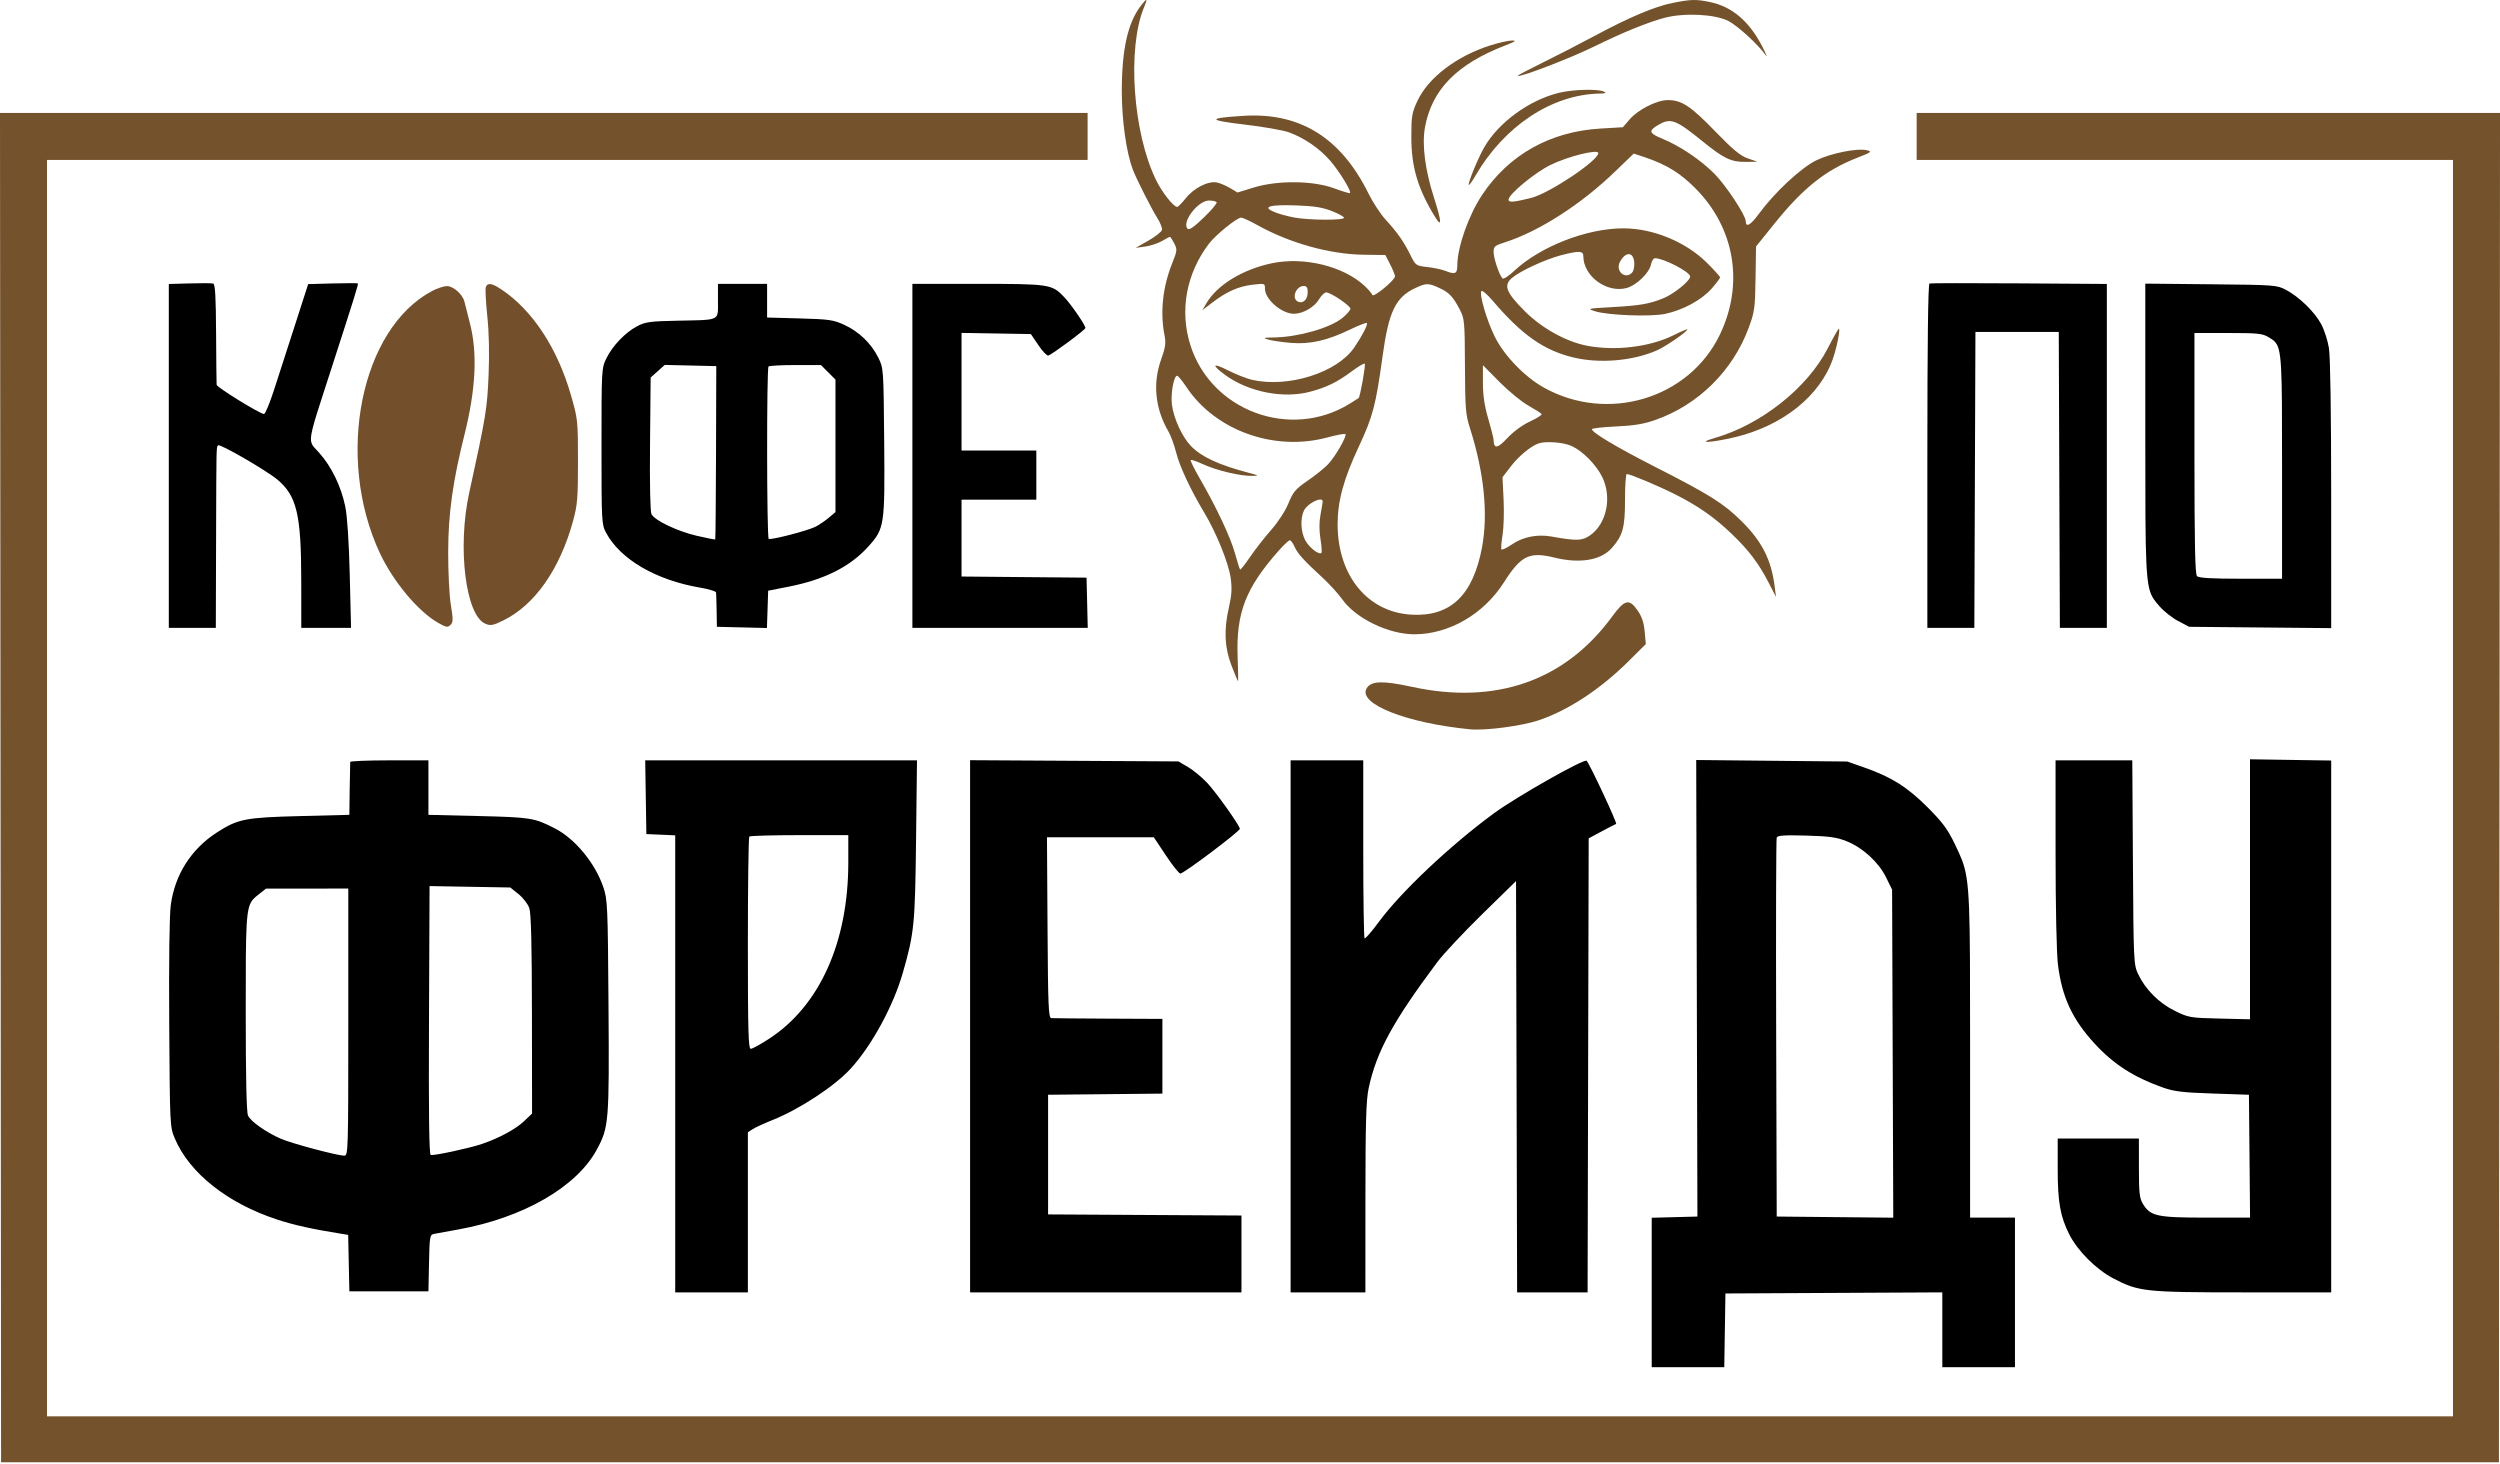 <?xml version="1.0" encoding="UTF-8"?> <svg xmlns="http://www.w3.org/2000/svg" width="1170" height="685" viewBox="0 0 1170 685" fill="none"><path d="M227.364 134.344C227.048 135.17 227.356 141.271 228.05 147.904C228.872 155.759 229.083 165.432 228.654 175.653C227.998 191.335 227.421 194.832 219.553 230.844C213.986 256.327 217.941 288.09 227.157 291.908C229.618 292.927 230.724 292.726 235.498 290.39C250.294 283.151 262 266.451 268.215 243.715C270.237 236.318 270.502 233.075 270.494 215.844C270.485 196.86 270.399 196.046 267.248 185.077C260.871 162.883 249.24 145.19 234.613 135.437C230.186 132.485 228.193 132.185 227.364 134.344Z" fill="#734F2B"></path><path d="M202.312 136.139C168.787 153.777 156.761 213.904 177.77 258.844C184.001 272.172 195.691 286.167 205.021 291.467C208.836 293.633 209.526 293.75 210.825 292.451C212.097 291.178 212.122 289.909 211.003 283.16C210.282 278.812 209.726 267.801 209.75 258.344C209.795 240.295 211.84 225.577 217.393 203.344C222.696 182.109 223.518 165.323 219.94 151.344C218.813 146.944 217.642 142.343 217.336 141.118C216.485 137.716 212.076 133.838 209.117 133.889C207.679 133.914 204.617 134.927 202.312 136.139Z" fill="#734F2B"></path><path d="M0.251 368.594L0.503 684.344H585.003H1169.5L1169.76 368.594L1170.01 52.844H1033.51H897.003V63.844V74.844H1022.5H1148V368.844V662.844H585.003H22.003V368.844V74.844H265.503H509.003V63.844V52.844H254.501H0L0.251 368.594Z" fill="#74522C"></path><path fill-rule="evenodd" clip-rule="evenodd" d="M534.138 2.4C527.857 10.384 525.003 22.974 525.003 42.692C525.003 56.306 527.115 71.331 530.155 79.344C531.843 83.793 538.83 97.609 541.656 102.086C543.012 104.234 543.982 106.702 543.812 107.569C543.642 108.437 540.803 110.691 537.503 112.577L531.503 116.008L536.003 115.375C538.478 115.028 541.991 113.866 543.81 112.794C545.629 111.721 547.305 110.844 547.534 110.844C547.764 110.844 548.661 112.215 549.527 113.891C551.016 116.769 550.961 117.293 548.532 123.363C544.146 134.327 542.883 146.234 544.979 156.844C545.717 160.576 545.454 162.506 543.436 168.154C539.407 179.431 540.575 191.181 546.785 201.844C547.907 203.769 549.558 208.269 550.455 211.844C552.09 218.359 557.23 229.324 563.704 240.108C569.235 249.32 574.961 263.492 575.937 270.383C576.634 275.305 576.461 278.397 575.171 284.045C572.694 294.883 573.049 302.937 576.385 311.594C577.921 315.582 579.28 318.844 579.405 318.844C579.53 318.844 579.446 313.782 579.219 307.594C578.454 286.751 582.931 275.196 598.629 257.496C600.898 254.938 603.151 252.844 603.635 252.844C604.119 252.844 605.119 254.209 605.857 255.877C607.283 259.099 610.043 262.144 619.189 270.587C622.313 273.471 626.362 277.931 628.186 280.497C634.542 289.44 649.812 296.844 661.898 296.844C678.109 296.844 694.349 287.446 703.802 272.594C711.851 259.947 715.706 258.069 727.624 260.986C739.435 263.876 749.291 262.202 754.351 256.446C759.499 250.589 760.503 246.94 760.503 234.094C760.503 227.356 760.876 221.844 761.332 221.844C762.88 221.844 775.467 227.111 783.503 231.121C794.45 236.585 802.251 242.005 810.347 249.775C818.472 257.573 823.017 263.561 827.706 272.645L831.163 279.344L830.529 274.344C828.955 261.928 824.557 253.302 814.976 243.844C806.525 235.5 800.086 231.47 774.003 218.194C756.764 209.419 745.003 202.395 745.003 200.873C745.003 200.445 750.066 199.866 756.253 199.585C764.816 199.196 769.246 198.46 774.801 196.502C794.843 189.44 811.002 173.458 818.403 153.38C821.136 145.965 821.383 144.184 821.596 130.344L821.826 115.344L830.543 104.53C843.989 87.85 854.402 79.591 869.292 73.798C875.747 71.286 876.208 70.933 873.818 70.334C869.347 69.212 856.959 71.662 850.022 75.04C842.852 78.532 830.425 90.118 823.119 100.121C819.268 105.394 817.003 106.651 817.003 103.514C817.003 100.791 807.753 86.767 802.392 81.363C795.855 74.774 786.131 68.236 777.841 64.857C771.74 62.37 771.395 61.225 775.939 58.541C781.872 55.036 784.122 55.859 796.895 66.213C806.795 74.237 810.207 75.861 816.964 75.765L822.503 75.686L818.003 74.145C814.501 72.946 811.064 70.09 802.503 61.262C791.124 49.529 787.022 46.844 780.473 46.844C775.434 46.844 766.664 51.261 762.779 55.755L759.503 59.546L749.003 60.166C725.492 61.555 706.099 72.434 693.618 91.236C687.315 100.733 682.059 115.623 682.02 124.094C682.001 128.202 681.093 128.621 676.318 126.727C674.77 126.113 671.037 125.325 668.023 124.977C662.621 124.353 662.506 124.271 660.023 119.25C656.945 113.028 653.952 108.77 648.417 102.737C646.092 100.203 642.488 94.688 640.408 90.48C627.538 64.453 608.375 52.551 582.003 54.207C564.857 55.284 564.984 56.237 582.55 58.302C591.274 59.327 600.598 60.965 603.272 61.942C610.374 64.538 617.462 69.403 622.449 75.104C626.694 79.956 632.6 89.58 631.815 90.365C631.603 90.577 628.296 89.586 624.466 88.162C614.605 84.495 598.035 84.311 586.823 87.743L579.143 90.094L575.823 88.097C573.997 86.999 571.247 85.805 569.713 85.443C565.664 84.489 558.918 87.823 554.979 92.724C553.158 94.99 551.347 96.844 550.954 96.844C549.239 96.844 543.93 90.138 541.109 84.409C530.189 62.226 527.413 22.552 535.438 3.346C537.177 -0.817 536.853 -1.052 534.138 2.4ZM716.503 92.651C724.949 90.568 748.003 75.196 748.003 71.648C748.003 69.633 733.765 73.183 725.495 77.259C718.231 80.84 706.003 90.968 706.003 93.403C706.003 94.863 708.166 94.708 716.503 92.651ZM793.544 88.235C786.421 81.043 780.178 77.173 770.119 73.712C767.133 72.685 764.648 71.857 764.596 71.872C764.545 71.887 760.678 75.609 756.003 80.142C740.122 95.541 720.191 108.353 704.253 113.409C699.529 114.907 699.003 115.361 699.003 117.939C699.003 120.808 701.586 128.538 703.121 130.261C703.59 130.788 705.973 129.275 708.72 126.706C720.92 115.295 742.83 106.797 759.884 106.861C773.723 106.913 788.939 113.193 798.753 122.904C802.191 126.305 805.003 129.42 805.003 129.825C805.003 130.231 803.19 132.622 800.974 135.14C796.323 140.424 787.55 145.17 779.222 146.909C772.439 148.325 752.494 147.573 746.503 145.675C742.633 144.45 742.875 144.387 754.003 143.76C767.677 142.989 771.851 142.274 778.503 139.563C783.471 137.539 791.014 131.394 790.991 129.391C790.965 127.255 778.598 120.844 774.502 120.844C773.815 120.844 772.99 122.161 772.668 123.771C771.882 127.7 765.904 133.501 761.342 134.761C752.008 137.338 741.003 129.285 741.003 119.876C741.003 117.363 738.985 117.277 730.647 119.433C723.315 121.329 711.614 126.719 707.676 130.013C703.534 133.478 704.786 136.804 713.534 145.578C721.555 153.625 733.051 159.991 742.889 161.834C756.271 164.342 772.303 162.349 783.417 156.795C786.67 155.169 789.471 153.978 789.641 154.148C790.251 154.758 779.673 162.102 775.569 163.918C764.168 168.961 748.46 170.278 736.067 167.229C722.383 163.863 712.166 156.66 698.713 140.896C696.157 137.9 693.727 135.786 693.315 136.198C692.122 137.392 695.699 149.692 699.496 157.454C703.802 166.257 713.495 176.344 722.473 181.364C752.367 198.082 790.494 186.621 804.911 156.583C816.274 132.909 811.932 106.801 793.544 88.235ZM563.388 101.804C566.974 98.337 569.678 95.127 569.397 94.672C569.115 94.217 567.51 93.844 565.829 93.844C560.62 93.844 552.847 104.088 555.808 107.049C556.554 107.795 558.799 106.241 563.388 101.804ZM629.003 101.916C629.003 101.405 626.416 99.979 623.253 98.745C618.881 97.04 614.867 96.413 606.503 96.131C594.025 95.709 590.506 96.774 596.333 99.209C598.353 100.053 602.563 101.216 605.688 101.794C612.714 103.092 629.003 103.178 629.003 101.916ZM638.299 119.222C622.391 119.029 603.528 113.767 588.341 105.285C584.951 103.393 581.576 101.844 580.841 101.845C578.894 101.846 568.949 109.902 565.818 114.014C555.211 127.944 552.006 145.232 557.045 161.344C566.706 192.24 603.798 206.031 631.503 189.03C633.703 187.679 635.656 186.445 635.843 186.286C636.563 185.674 639.223 170.73 638.704 170.211C638.402 169.91 635.759 171.454 632.83 173.641C625.861 178.845 620.813 181.316 612.943 183.377C600.421 186.655 584.133 183.39 573.304 175.43C566.753 170.616 567.459 169.65 574.811 173.367C578.492 175.227 583.528 177.21 586.003 177.772C602.903 181.613 625.737 174.4 633.749 162.689C637.544 157.142 640.289 151.797 639.664 151.172C639.396 150.904 635.861 152.28 631.809 154.229C620.961 159.447 613.046 161.219 604.003 160.456C599.878 160.107 595.153 159.416 593.503 158.919C590.868 158.126 591.196 158.005 596.204 157.93C607.595 157.758 622.561 153.481 628.287 148.762C630.331 147.077 632.003 145.161 632.003 144.505C632.003 143.087 622.761 136.844 620.662 136.844C619.858 136.844 618.319 138.338 617.242 140.164C615.11 143.778 609.744 146.844 605.552 146.844C599.812 146.844 592.003 140.093 592.003 135.13C592.003 132.601 591.931 132.577 586.253 133.242C579.621 134.018 574.117 136.449 567.424 141.56L562.698 145.168L564.601 141.918C569.581 133.407 581.467 126.123 595.097 123.229C610.186 120.025 628.729 124.54 638.681 133.841C640.402 135.449 642.011 137.345 642.257 138.054C642.731 139.421 652.736 131.213 652.873 129.344C652.914 128.794 651.911 126.319 650.646 123.844L648.346 119.344L638.299 119.222ZM763.949 127.409C764.604 126.62 764.996 124.486 764.821 122.668C764.347 117.736 760.697 117.696 758.118 122.594C755.806 126.984 760.847 131.147 763.949 127.409ZM683.155 144.844C679.976 138.744 678.2 136.882 673.503 134.725C668.521 132.437 667.474 132.438 662.503 134.74C653.128 139.08 649.908 145.757 647.021 166.844C643.917 189.52 642.48 194.995 635.995 208.844C628.813 224.182 626.003 234.448 626.003 245.351C626.003 269.389 640.069 286.555 660.677 287.668C678.823 288.647 689.331 278.628 693.552 256.322C696.53 240.585 694.582 221.201 687.928 200.344C685.912 194.028 685.685 191.194 685.597 171.344C685.504 150.31 685.397 149.146 683.155 144.844ZM607.63 141.254C609.975 142.154 612.003 140.052 612.003 136.722C612.003 134.617 611.519 133.844 610.203 133.844C606.344 133.844 604.225 139.948 607.63 141.254ZM721.464 193.782C721.211 193.371 718.415 191.583 715.253 189.808C712.09 188.034 706.016 183.055 701.753 178.745L694.003 170.908V179.177C694.003 185.041 694.724 189.905 696.482 195.895C697.845 200.542 698.977 205.019 698.997 205.844C699.103 210.209 700.788 209.988 705.457 204.996C708.319 201.937 712.485 198.887 716.05 197.241C719.282 195.749 721.718 194.192 721.464 193.782ZM621.23 204.722C596.392 211.424 568.827 201.559 555.213 181.094C553.292 178.207 551.351 175.844 550.9 175.844C549.337 175.844 547.821 184.23 548.46 189.345C549.267 195.805 553.183 204.358 557.314 208.683C562.181 213.78 570.372 217.582 584.503 221.305C589.259 222.558 589.332 222.627 586.003 222.716C580.703 222.857 569.509 220.222 563.266 217.364C560.204 215.962 557.49 215.024 557.234 215.279C556.979 215.535 558.926 219.479 561.56 224.044C569.425 237.673 575.872 251.396 577.976 258.988C579.064 262.916 580.137 266.311 580.359 266.533C580.581 266.756 582.689 264.104 585.042 260.641C587.395 257.178 591.836 251.486 594.912 247.992C598.18 244.279 601.542 239.101 603.003 235.527C605.195 230.167 606.305 228.862 612.003 224.949C615.578 222.494 619.865 219.044 621.53 217.282C624.937 213.677 630.496 204.003 629.647 203.155C629.342 202.85 625.555 203.555 621.23 204.722ZM749.766 223.084C746.921 217.386 740.647 211.066 735.503 208.716C731.713 206.984 723.35 206.346 720.003 207.534C716.37 208.823 710.769 213.464 707.125 218.205L703.175 223.344L703.681 233.844C703.96 239.619 703.743 247.044 703.2 250.344C702.657 253.644 702.419 256.684 702.67 257.099C702.922 257.515 705.135 256.473 707.588 254.785C712.702 251.267 719.424 249.916 726.003 251.085C737.87 253.194 740.338 253.134 743.988 250.654C751.925 245.258 754.561 232.684 749.766 223.084ZM618.003 240.844C618.553 237.944 619.003 235.182 619.003 234.708C619.003 232.104 612.024 235.432 610.287 238.864C608.463 242.469 608.724 248.852 610.86 252.86C612.647 256.213 617.321 259.859 618.422 258.759C618.714 258.466 618.515 255.502 617.978 252.171C617.337 248.191 617.346 244.31 618.003 240.844Z" fill="#74522C"></path><path d="M697.503 21.233C681.576 26.299 668.43 36.335 663.299 47.344C660.771 52.77 660.503 54.397 660.503 64.344C660.503 78.261 663.667 88.746 671.817 101.844C674.908 106.81 674.651 103.575 671.067 92.384C666.947 79.524 665.439 67.833 666.859 59.77C669.976 42.075 681.75 30.015 704.443 21.276C709.34 19.39 709.927 18.948 707.503 18.974C705.853 18.992 701.353 20.009 697.503 21.233Z" fill="#74522C"></path><path d="M729.641 43.429C715.675 46.81 701.275 57.312 694.595 68.987C691.668 74.102 686.8 85.974 687.388 86.562C687.593 86.767 689.017 84.777 690.554 82.139C704.077 58.926 726.211 44.28 748.503 43.791C751.661 43.722 752.082 43.523 750.503 42.844C747.443 41.529 736.188 41.845 729.641 43.429Z" fill="#74522C"></path><path d="M782.761 1.373C774.431 3.031 762.355 8.144 745.972 16.949C739.08 20.653 728.167 26.269 721.721 29.429C715.274 32.589 710.136 35.31 710.303 35.477C711.208 36.383 735.089 27.192 746.667 21.482C759.34 15.231 771.53 10.282 779.107 8.31C788.434 5.882 802.919 6.648 809.003 9.89C813.481 12.276 823.053 21.078 826.354 25.844C827.306 27.219 826.643 25.512 824.881 22.05C818.755 10.014 810.693 3.119 800.204 0.943C793.728 -0.4 791.383 -0.342 782.761 1.373Z" fill="#74522C"></path><path d="M855.34 163.094C845.841 181.563 824.195 198.72 802.503 204.972C793.658 207.522 800.074 207.349 811.379 204.733C834.069 199.483 851.844 185.341 857.844 167.763C859.755 162.165 861.38 153.844 860.562 153.844C860.306 153.844 857.956 158.006 855.34 163.094Z" fill="#74522C"></path><path fill-rule="evenodd" clip-rule="evenodd" d="M79.003 132.916L88.753 132.63C94.116 132.473 99.066 132.505 99.753 132.701C100.701 132.972 101.033 138.581 101.128 155.951C101.197 168.542 101.309 179.398 101.378 180.075C101.499 181.271 121.465 193.606 123.536 193.765C124.103 193.808 126.207 188.782 128.21 182.594C130.213 176.407 134.637 162.708 138.041 152.153L144.23 132.961L155.704 132.653C162.014 132.483 167.308 132.476 167.468 132.638C167.803 132.978 166.285 137.86 154.971 172.844C154.111 175.504 153.316 177.951 152.585 180.204L152.583 180.207L152.573 180.241L152.566 180.259C146.029 200.39 144.542 204.969 146.088 208.003C146.543 208.896 147.262 209.655 148.192 210.638C148.548 211.015 148.936 211.424 149.351 211.886C155.134 218.318 159.646 227.612 161.588 237.09C162.525 241.667 163.298 253.477 163.683 269.094L164.291 293.844H152.647H141.003L140.986 271.594C140.962 240.742 138.882 232.001 129.762 224.416C124.566 220.095 102.935 207.579 102.102 208.411C102.04 208.473 101.983 208.522 101.929 208.575C101.257 209.247 101.253 210.588 101.142 247.54L101.128 252.344L101.003 293.844H90.003H79.003V213.38V132.916ZM902.003 213.427C902.003 160.885 902.348 132.895 903 132.677C903.548 132.494 922.448 132.466 945 132.616L986.003 132.888V213.366V293.844H975.01H964.017L963.76 224.594L963.503 155.344H944.003H924.503L924.246 224.594L923.989 293.844H912.996H902.003V213.427ZM335.272 148.017C336.065 146.962 336.046 145.297 336.016 142.63C336.01 142.073 336.003 141.473 336.003 140.825V132.844H347.503H359.003V140.722V148.601L374.253 149.021C388.06 149.402 390.037 149.688 395.151 152.041C402.007 155.196 407.751 160.742 411.045 167.386C413.491 172.32 413.504 172.508 413.802 206.688C414.145 246.007 413.941 247.36 406.42 255.726C397.882 265.222 385.867 271.274 368.977 274.587L359.503 276.445L359.214 285.176L358.924 293.907L347.214 293.625L335.503 293.344L335.378 285.844C335.31 281.719 335.197 277.873 335.128 277.298C335.059 276.722 331.741 275.7 327.753 275.026C307.047 271.529 290.34 261.799 283.651 249.344C281.566 245.461 281.503 244.274 281.503 208.844C281.503 172.724 281.527 172.295 283.815 167.651C286.711 161.77 292.625 155.611 298.212 152.658C302 150.655 304.204 150.354 317.003 150.088C318.388 150.059 319.673 150.035 320.865 150.014L320.871 150.013C330.382 149.839 333.952 149.774 335.272 148.017ZM427.003 293.844V213.344V132.844H457.535C491.116 132.844 492.287 133.02 497.911 138.905C501.332 142.485 508.024 152.205 507.967 153.513C507.931 154.352 492.648 165.696 490.606 166.4C489.999 166.609 487.918 164.432 485.981 161.562L482.459 156.344L466.231 156.069L450.003 155.794V183.319V210.844H467.503H485.003V222.344V233.844H467.503H450.003V251.829V269.814L479.253 270.079L508.503 270.344L508.785 282.094L509.066 293.844H468.035H427.003ZM1008.01 280.472C1004 274.593 1004 265.98 1004 204.419V201.109V132.737L1034.75 133.041C1064.8 133.337 1065.6 133.398 1069.9 135.687C1076.02 138.952 1083.18 145.908 1086.27 151.6C1087.71 154.242 1089.36 159.316 1089.94 162.874C1090.59 166.892 1090.99 192.962 1090.99 231.655L1091 293.966L1057.75 293.655L1024.5 293.344L1019.37 290.634C1016.54 289.143 1012.59 286.013 1010.59 283.678C1010.49 283.563 1010.4 283.45 1010.3 283.339L1010.3 283.338C1009.42 282.311 1008.66 281.427 1008.01 280.472ZM1064.32 159.609C1063.65 158.987 1062.85 158.499 1061.9 157.922L1061.81 157.87C1058.86 156.071 1056.79 155.851 1042.75 155.848L1027 155.844V212.144C1027 254.6 1027.3 268.739 1028.2 269.644C1029.05 270.494 1035.03 270.844 1048.7 270.844H1068V218.812V218.017C1068 170.387 1068 162.999 1064.32 159.609ZM334.731 252.449C334.869 252.311 335.036 234.006 335.101 211.771L335.22 171.344L323.161 171.064L311.103 170.783L307.803 173.73L304.503 176.678L304.212 207.75C304.033 226.842 304.301 239.533 304.907 240.665C306.493 243.628 317.001 248.63 326.079 250.744C330.7 251.82 334.593 252.587 334.731 252.449ZM391.003 177.644L387.603 174.244L384.203 170.844H372.27C365.706 170.844 360.036 171.144 359.67 171.511C358.745 172.436 358.826 251.618 359.753 252.186C360.817 252.839 378.142 248.34 381.752 246.474C383.408 245.617 386.167 243.735 387.883 242.291L391.003 239.666V208.655V177.644ZM1053 477.032L1053 416.188L1053 355.344L1072 355.636L1091 355.928V480.386V604.844L1049.75 604.829C1003.64 604.813 1000.87 604.51 988.843 598.19C980.991 594.065 972.319 585.375 968.468 577.775C964.208 569.368 963.003 562.612 963.003 547.134V532.844H982.003H1001L1001.01 546.594C1001.01 558.283 1001.29 560.806 1002.89 563.424C1006.4 569.179 1009.46 569.844 1032.42 569.844H1053.03L1052.77 541.094L1052.5 512.344L1035.5 511.769C1021.24 511.287 1017.45 510.821 1012 508.882C998.485 504.072 989.033 497.958 980.176 488.291C969.783 476.949 964.97 466.528 963.111 451.344C962.464 446.065 962.007 424.464 962.006 399.094L962.003 355.844H979.958H997.912L998.208 403.594C998.494 449.889 998.568 451.481 1000.63 455.844C1004.04 463.055 1010.36 469.402 1017.78 473.057C1024.23 476.233 1024.94 476.356 1038.73 476.688L1053 477.032ZM163.654 369.344C163.737 362.744 163.849 357.007 163.904 356.594C163.958 356.181 172.216 355.844 182.253 355.843L200.503 355.842V368.593V381.344L224.003 381.909C248.401 382.496 250.054 382.762 259.6 387.643C269.129 392.516 278.532 403.91 282.373 415.24C284.335 421.028 284.46 423.915 284.782 470.972C285.152 525.209 284.957 527.587 279.26 538.094C269.807 555.531 244.81 569.926 214.503 575.385C209.553 576.277 204.504 577.2 203.282 577.437C201.138 577.853 201.051 578.328 200.782 591.106L200.503 604.344H182.003H163.503L163.224 591.134L162.946 577.924L159.724 577.405C145.998 575.196 137.688 573.355 129.786 570.773C106.567 563.186 88.675 549.033 81.834 532.844C79.527 527.385 79.507 526.99 79.197 479.344C79.003 449.612 79.284 428.361 79.934 423.507C81.824 409.395 89.439 397.397 101.421 389.652C111.336 383.244 114.721 382.575 140.503 381.924L163.503 381.344L163.654 369.344ZM302.503 390.344L302.229 373.094L301.956 355.844H365.554H429.153L428.715 393.094C428.248 432.776 427.859 436.67 422.502 455.344C418.054 470.849 407.938 489.415 398.085 500.159C390.536 508.39 374.242 519.095 361.503 524.191C357.653 525.732 353.491 527.644 352.253 528.441L350.003 529.89V567.367V604.844H333.003H316.003V497.89V390.935L309.253 390.64L302.503 390.344ZM454.003 604.844V480.308V355.772L502.753 356.058L551.503 356.344L556.037 359.01C558.531 360.476 562.6 363.851 565.079 366.51C569.209 370.939 579.705 385.677 580.266 387.833C580.535 388.87 554.094 408.788 552.403 408.822C551.798 408.834 548.758 405.019 545.647 400.344L539.99 391.844H514.986H489.981L490.242 434.094C490.469 470.796 490.7 476.362 492.003 476.479C492.828 476.553 504.865 476.665 518.753 476.729L544.003 476.844V494.328V511.811L517.253 512.078L490.503 512.344V540.344V568.344L535.753 568.604L581.003 568.864V586.854V604.844H517.503H454.003ZM604.003 604.844V480.344V355.844H621.003H638.003V397.177C638.003 419.911 638.277 438.784 638.611 439.118C638.945 439.453 641.924 436.04 645.231 431.535C655.477 417.575 678.535 395.792 699.003 380.736C709.608 372.935 741.404 354.912 742.546 356.054C743.984 357.492 756.999 385.352 756.345 385.593C755.882 385.764 752.803 387.353 749.503 389.124L743.503 392.344L743.248 498.594L742.994 604.844H726.503H710.013L709.758 508.594L709.503 412.344L693.66 427.844C684.947 436.369 675.466 446.494 672.592 450.344C651.743 478.273 644.137 492.273 640.511 509.39C639.342 514.907 639.034 525.487 639.02 560.594L639.003 604.844H621.503H604.003ZM794.39 569.344L794.109 462.515L793.829 355.686L829.166 356.04L864.503 356.393L872.44 359.174C885.189 363.642 892.653 368.335 902.147 377.856C909.149 384.877 911.554 388.121 914.807 394.934L915.038 395.416L915.186 395.726C916.38 398.223 917.366 400.283 918.179 402.409C922.005 412.419 922.005 423.892 922.003 489.375L922.003 493.791V569.844H932.503H943.003V604.844V639.844H926.003H909.003V622.335V604.826L858.253 605.085L807.503 605.344L807.229 622.594L806.956 639.844H789.979H773.003V604.878V569.912L783.696 569.628L794.39 569.344ZM360.125 486.016C383.661 470.614 397.003 440.821 397.003 403.668V390.844H374.17C361.611 390.844 351.036 391.144 350.67 391.511C350.303 391.877 350.003 414.377 350.003 441.511C350.003 482.645 350.231 490.844 351.375 490.844C352.129 490.844 356.067 488.671 360.125 486.016ZM882.703 410.641C879.204 403.517 871.752 396.685 864.205 393.684C859.536 391.828 856.103 391.351 845.251 391.053C834.899 390.769 831.889 390.979 831.493 392.016C831.215 392.747 831.103 432.944 831.245 481.344L831.503 569.344L858.777 569.61L886.051 569.876L885.777 493.11L885.503 416.344L882.703 410.641ZM247.697 424.939C247.04 423.066 244.775 420.141 242.663 418.439L238.823 415.344L219.928 415.016L201.033 414.689L200.768 477.394C200.582 521.509 200.822 540.222 201.58 540.512C202.823 540.989 219.545 537.402 225.568 535.367C233.378 532.728 241.355 528.429 245.164 524.805L249.003 521.154L248.947 474.749C248.906 441.495 248.552 427.379 247.697 424.939ZM161.11 540.844C162.947 540.844 163.003 539.003 163.003 478.344V415.844L143.753 415.855L124.503 415.866L121.132 418.522L121.054 418.583C120.031 419.389 119.181 420.059 118.474 420.856C115.003 424.774 115.003 431.767 115.003 473.129V473.765C115.003 504.136 115.364 520.543 116.067 522.085C117.314 524.821 124.463 529.877 131.368 532.906C136.456 535.137 157.837 540.844 161.11 540.844Z" fill="black"></path><path d="M754.446 288.594C732.448 318.635 700.057 329.984 660.737 321.43C647.17 318.478 641.799 318.634 639.649 322.043C635.096 329.261 658.053 338.408 688.032 341.321C695.094 342.008 712.11 339.776 720.003 337.129C734.002 332.433 748.93 322.604 762.423 309.199L770.243 301.429L769.712 295.568C769.336 291.427 768.381 288.554 766.456 285.776C762.454 280.001 760.382 280.488 754.446 288.594Z" fill="#74522C"></path></svg> 